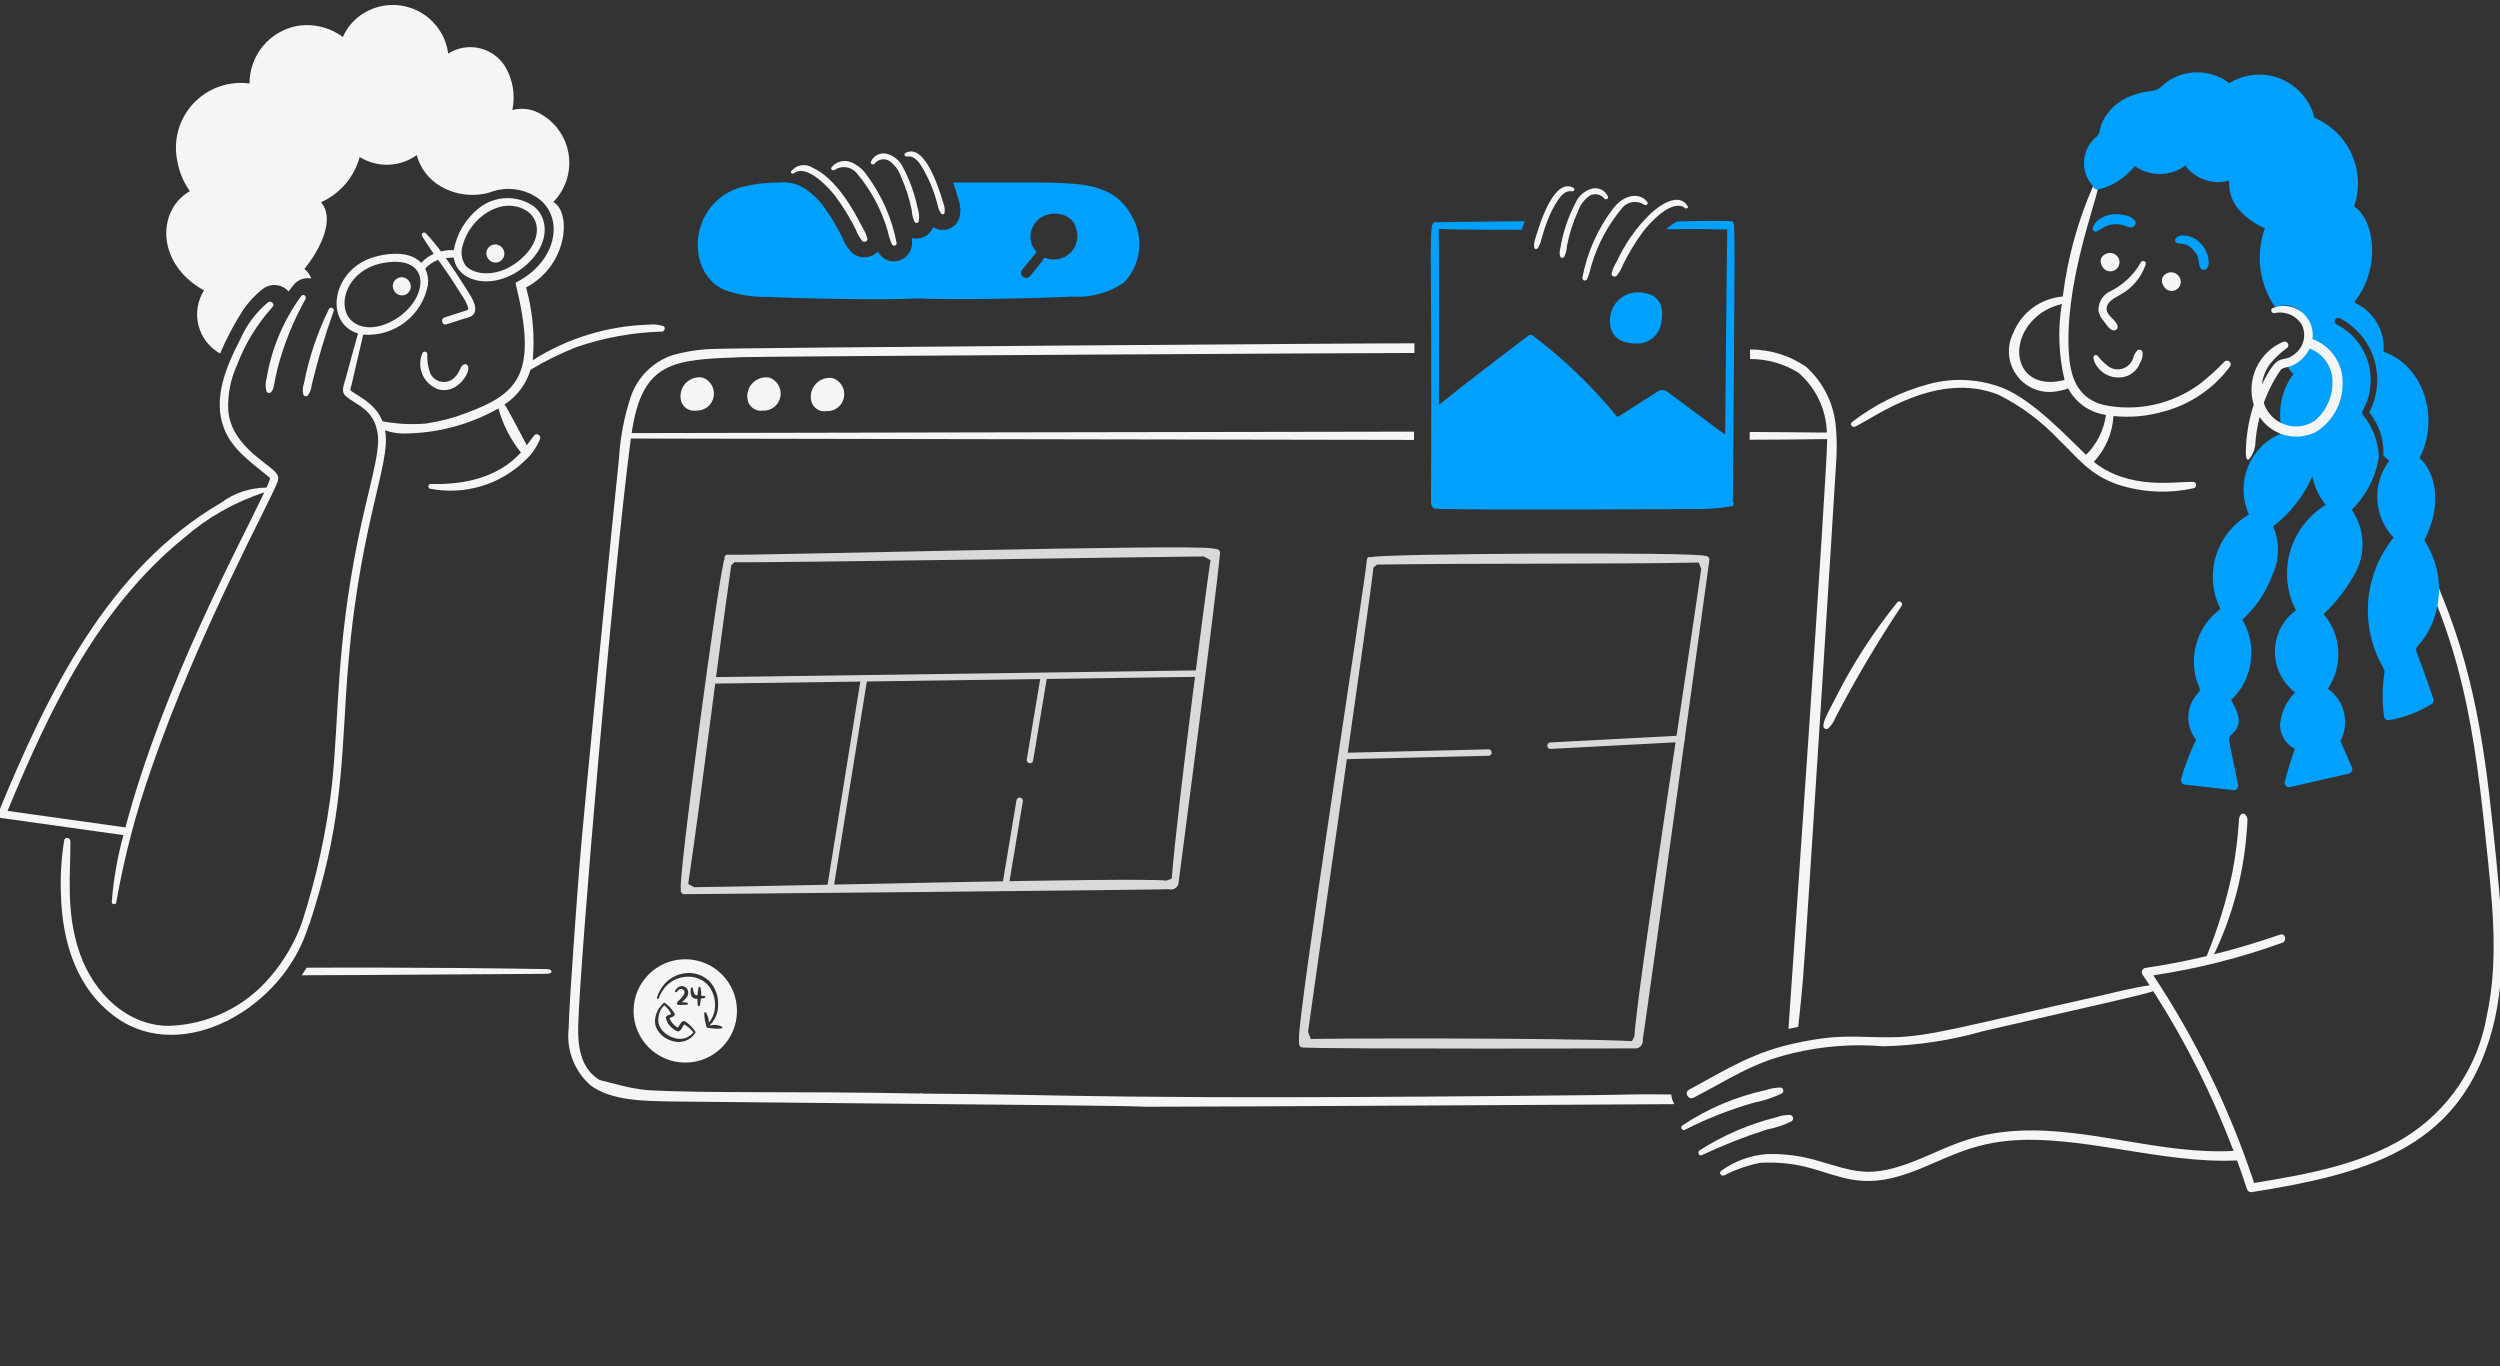 <?xml version="1.0" encoding="UTF-8"?> <svg xmlns="http://www.w3.org/2000/svg" width="388" height="212" viewBox="0 0 388 212" fill="none"><rect x="0" y="0" width="388" height="212" fill="#333333" stroke="none"/><g clip-path="url(#clip0_643_5808)"><path d="M345.258 56.098C344.05 57.372 342.746 58.552 341.357 59.626C339.241 61.176 336.823 62.263 334.26 62.818C331.697 63.373 329.045 63.383 326.478 62.847C322.79 61.885 321.451 59.115 321.128 55.345C320.235 44.554 325.243 31.702 325.634 29.041C325.656 28.95 325.644 28.854 325.601 28.771C325.558 28.687 325.487 28.621 325.401 28.585C325.314 28.549 325.218 28.544 325.128 28.572C325.038 28.6 324.962 28.659 324.911 28.738C322.484 34.234 320.879 40.056 320.147 46.019C318.472 46.151 316.866 46.746 315.511 47.74C314.156 48.733 313.105 50.084 312.476 51.641C311.922 52.718 311.691 53.931 311.808 55.136C311.926 56.341 312.388 57.486 313.138 58.436C313.889 59.386 314.897 60.1 316.043 60.494C317.188 60.887 318.423 60.943 319.6 60.655C320.071 60.587 320.533 60.463 320.976 60.287C321.561 61.386 322.397 62.33 323.418 63.044C324.438 63.758 325.612 64.22 326.846 64.393C326.522 66.743 325.436 68.922 323.753 70.595C320.89 67.864 315.75 62.332 311.074 60.304C307.362 58.81 303.266 58.56 299.4 59.592C295.046 60.753 290.968 62.77 287.403 65.524C287.007 65.867 287.515 66.41 287.934 66.209C291.041 64.712 300.68 57.471 310.179 61.271C313.672 63.024 316.829 65.377 319.505 68.223C322.587 71.17 324.235 73.614 328.581 75.169C332.428 76.44 336.547 76.644 340.501 75.759C340.613 75.724 340.709 75.65 340.772 75.551C340.835 75.452 340.86 75.333 340.845 75.217C340.829 75.101 340.772 74.994 340.685 74.915C340.598 74.836 340.486 74.79 340.368 74.786C337.456 74.735 330.445 76.069 324.96 71.686C326.775 69.739 327.854 67.222 328.012 64.566C330.674 64.846 333.365 64.597 335.93 63.833C340.036 62.712 343.641 60.233 346.157 56.801C346.213 56.681 346.226 56.546 346.195 56.418C346.164 56.289 346.091 56.175 345.987 56.094C345.882 56.012 345.754 55.968 345.622 55.969C345.489 55.97 345.361 56.015 345.258 56.098ZM318.536 59.274C311.829 59.517 311.643 50.916 318.108 47.824C318.722 47.56 319.354 47.338 319.998 47.159C319.35 51.092 319.495 55.115 320.426 58.991C319.901 59.051 319.276 59.246 318.536 59.274Z" fill="#F5F5F5"></path><path d="M41.378 58.728C41.173 59.395 41.173 60.108 41.378 60.775C41.413 60.833 41.461 60.882 41.517 60.919C41.574 60.956 41.638 60.979 41.705 60.988C41.772 60.996 41.84 60.99 41.905 60.968C41.969 60.947 42.027 60.912 42.076 60.864C42.594 60.274 42.457 59.691 43.077 57.158C44.065 53.398 45.527 49.779 47.428 46.387C47.614 46.002 47.109 45.531 46.786 45.897C43.997 49.689 42.144 54.085 41.378 58.728Z" fill="#F5F5F5"></path><path d="M47.058 61.181C47.08 61.254 47.12 61.319 47.175 61.372C47.229 61.425 47.297 61.462 47.37 61.481C47.444 61.501 47.521 61.501 47.594 61.481C47.668 61.462 47.735 61.424 47.79 61.371C48.12 60.905 48.32 60.36 48.37 59.791C49.303 55.883 50.446 52.028 51.794 48.243C51.816 48.15 51.805 48.053 51.762 47.968C51.718 47.882 51.647 47.815 51.559 47.778C51.471 47.741 51.372 47.737 51.281 47.766C51.19 47.794 51.112 47.854 51.062 47.935C49.268 51.591 47.964 55.467 47.184 59.464C46.984 60.014 46.94 60.608 47.058 61.181Z" fill="#F5F5F5"></path><path d="M43.131 73.871C42.662 72.252 35.943 69.68 35.427 63.726C35.305 61.294 35.772 58.868 36.788 56.654C38.042 53.346 39.901 50.3 42.271 47.672C42.756 47.21 42.057 46.552 41.551 46.952C39.742 48.476 38.302 50.391 37.34 52.552C35.052 56.994 32.977 61.889 34.791 66.542C36.056 69.782 38.992 71.765 41.282 73.666C41.482 73.802 41.667 73.96 41.832 74.136C41.932 74.28 41.92 74.271 41.858 74.455C41.715 74.872 41.55 75.281 41.363 75.68C38.808 75.686 36.323 76.515 34.278 78.046C16.655 88.31 7.35 107.724 -0.281 126.192C-0.303 126.27 -0.31 126.351 -0.3 126.431C-0.29 126.511 -0.265 126.589 -0.225 126.659C-0.185 126.729 -0.132 126.791 -0.068 126.84C-0.004 126.89 0.069 126.926 0.147 126.947L19.161 129.611C18.225 133.004 17.616 136.479 17.344 139.988C17.347 140.072 17.379 140.152 17.436 140.215C17.493 140.277 17.57 140.317 17.653 140.328C17.737 140.339 17.822 140.32 17.892 140.274C17.963 140.228 18.015 140.158 18.039 140.077C19.269 133.063 21.075 126.162 23.439 119.445C30.826 97.916 42.29 77.212 43.077 74.765C43.194 74.481 43.212 74.167 43.131 73.871ZM19.465 128.416L1.17 125.85C7.727 110.025 15.215 94.322 28.534 83.507C32.177 80.329 36.424 77.916 41.021 76.414C37.143 84.632 25.375 106.208 19.465 128.416Z" fill="#F5F5F5"></path><path d="M126.071 26.003C125.551 25.673 124.927 25.549 124.321 25.656C123.714 25.763 123.17 26.092 122.794 26.58C122.623 26.845 122.985 27.061 123.201 26.892C125.027 25.449 128.254 28.637 129.675 30.481C130.871 32.1 131.922 33.821 132.816 35.624C133.056 36.264 133.394 36.862 133.818 37.399C134.081 37.651 134.674 37.493 134.616 37.065C134.485 36.49 134.254 35.943 133.935 35.446C132.204 32.023 129.613 27.63 126.071 26.003Z" fill="#F5F5F5"></path><path d="M134.65 27.348C134.038 26.377 133.141 25.617 132.082 25.173C131.56 24.961 130.983 24.923 130.438 25.065C129.893 25.208 129.408 25.522 129.056 25.962C128.821 26.285 129.3 26.561 129.563 26.353C130.069 26.025 130.674 25.883 131.273 25.953C131.873 26.022 132.429 26.298 132.846 26.734C135.118 29.384 136.796 32.49 137.768 35.842C137.921 36.565 138.144 37.271 138.436 37.95C138.481 38.022 138.548 38.077 138.627 38.107C138.706 38.137 138.792 38.142 138.874 38.12C138.956 38.097 139.028 38.05 139.08 37.983C139.133 37.917 139.163 37.836 139.166 37.751C138.453 33.991 136.911 30.437 134.65 27.348Z" fill="#F5F5F5"></path><path d="M140.176 26.024C139.936 25.499 139.583 25.034 139.142 24.661C138.702 24.288 138.184 24.016 137.627 23.866C137.134 23.745 136.614 23.805 136.162 24.034C135.709 24.264 135.354 24.648 135.162 25.117C135.033 25.483 135.564 25.663 135.761 25.367C136.014 25.055 136.367 24.84 136.76 24.759C137.154 24.677 137.563 24.733 137.92 24.918C138.799 25.495 139.46 26.348 139.797 27.343C140.572 29.041 141.147 30.824 141.509 32.655C141.538 33.27 141.683 33.874 141.937 34.435C141.974 34.494 142.028 34.542 142.092 34.572C142.156 34.602 142.227 34.613 142.297 34.603C142.366 34.594 142.432 34.565 142.486 34.52C142.54 34.474 142.579 34.414 142.6 34.347C142.703 33.614 142.63 32.867 142.386 32.168C141.935 30.028 141.191 27.961 140.176 26.024Z" fill="#F5F5F5"></path><path d="M146.412 31.561C145.519 28.468 143.349 22.207 140.52 23.744C140.21 23.913 140.432 24.352 140.749 24.29C141.714 24.102 142.433 24.916 142.908 25.631C144.132 27.606 145.031 29.765 145.57 32.025C145.649 32.456 145.841 32.858 146.127 33.19C146.162 33.224 146.205 33.248 146.251 33.26C146.298 33.272 146.348 33.272 146.394 33.26C146.441 33.248 146.484 33.224 146.519 33.19C146.554 33.157 146.579 33.115 146.593 33.068C146.673 32.559 146.61 32.037 146.412 31.561Z" fill="#F5F5F5"></path><path d="M109.056 58.602C108.563 58.515 108.057 58.554 107.584 58.718C107.112 58.881 106.689 59.163 106.356 59.535C106.023 59.908 105.791 60.359 105.682 60.847C105.572 61.335 105.59 61.842 105.732 62.321C105.888 62.788 106.203 63.184 106.623 63.441C107.043 63.698 107.54 63.799 108.026 63.726C108.66 63.759 109.284 63.563 109.785 63.175C110.286 62.786 110.631 62.23 110.756 61.608C110.881 60.987 110.778 60.341 110.465 59.789C110.153 59.237 109.653 58.816 109.056 58.602Z" fill="#F5F5F5"></path><path d="M119.413 58.602C118.921 58.515 118.415 58.555 117.943 58.719C117.47 58.882 117.048 59.164 116.715 59.536C116.382 59.909 116.15 60.36 116.041 60.848C115.932 61.335 115.95 61.842 116.092 62.321C116.248 62.788 116.564 63.184 116.984 63.441C117.404 63.698 117.901 63.799 118.388 63.726C119.021 63.758 119.645 63.562 120.145 63.172C120.645 62.783 120.989 62.227 121.113 61.606C121.237 60.985 121.134 60.34 120.822 59.788C120.51 59.237 120.01 58.816 119.413 58.602Z" fill="#F5F5F5"></path><path d="M129.274 58.686C128.782 58.599 128.276 58.639 127.804 58.802C127.332 58.966 126.909 59.247 126.576 59.62C126.244 59.992 126.012 60.444 125.903 60.931C125.793 61.419 125.811 61.926 125.953 62.404C126.109 62.871 126.424 63.268 126.844 63.525C127.264 63.781 127.761 63.882 128.247 63.807C128.881 63.842 129.506 63.647 130.008 63.258C130.51 62.869 130.855 62.313 130.98 61.691C131.105 61.069 131.001 60.423 130.688 59.871C130.374 59.319 129.873 58.898 129.274 58.686Z" fill="#F5F5F5"></path><path d="M272.312 171.105C273.777 170.823 275.199 170.351 276.543 169.702C276.633 169.645 276.703 169.561 276.741 169.462C276.78 169.363 276.786 169.254 276.758 169.151C276.731 169.048 276.671 168.957 276.587 168.891C276.504 168.824 276.401 168.786 276.295 168.783C275.503 168.804 274.718 168.944 273.968 169.2C269.387 170.204 265.033 172.051 261.128 174.647C261.038 174.7 260.972 174.787 260.946 174.889C260.92 174.99 260.935 175.098 260.988 175.189C261.042 175.279 261.129 175.345 261.23 175.371C261.332 175.397 261.44 175.382 261.531 175.329C264.978 173.572 268.589 172.157 272.312 171.105Z" fill="#F5F5F5"></path><path d="M274.249 175.296C275.562 175.048 276.835 174.624 278.034 174.035C278.134 173.973 278.21 173.882 278.253 173.773C278.296 173.665 278.302 173.546 278.272 173.433C278.241 173.321 278.175 173.221 278.083 173.149C277.992 173.077 277.879 173.037 277.763 173.034C277.045 173.033 276.332 173.16 275.659 173.41C271.449 174.464 267.438 176.192 263.782 178.528C263.429 178.776 263.634 179.482 264.103 179.289C267.393 177.736 270.782 176.402 274.249 175.296Z" fill="#F5F5F5"></path><path d="M387.459 133.812C385.961 118.955 384.626 106.244 379.064 92.63C377.056 87.443 374.457 82.504 371.317 77.911C370.979 77.406 370.176 77.858 370.493 78.392C381.146 96.285 383.665 109.638 385.753 129.93C386.699 139.1 387.943 148.587 385.94 157.707C385.276 161.561 383.803 165.23 381.619 168.473C379.434 171.717 376.587 174.462 373.264 176.526C366.275 180.803 357.948 182.268 349.838 183.598C346.079 172.211 340.82 161.374 334.201 151.373C341.024 150.35 347.729 148.655 354.218 146.313C355.002 146.027 354.674 144.774 353.872 145.05C350.495 146.219 347.077 147.246 343.621 148.105C346.464 142.165 348.18 135.749 348.684 129.184C348.772 128.155 348.804 127.589 348.802 127.259C348.802 126.258 347.773 125.762 347.505 127.045C347.336 129.859 346.985 132.658 346.457 135.426C345.525 139.857 344.192 144.195 342.472 148.384C339.311 149.138 336.118 149.761 332.893 150.229C332.794 150.257 332.703 150.306 332.626 150.375C332.549 150.443 332.489 150.528 332.451 150.624C332.412 150.719 332.396 150.822 332.403 150.924C332.41 151.027 332.441 151.126 332.493 151.215C332.875 151.785 333.253 152.355 333.627 152.926C330.991 153.281 328.16 154.044 325.594 154.617C305.264 159.164 299.398 160.915 293.708 160.981C288.017 161.048 285.91 160.385 279.087 161.805C272.265 163.225 268.601 165.603 262.132 169.127C261.325 169.568 262.04 170.774 262.853 170.357C268.417 167.495 271.792 165.01 278.103 163.486C282.745 162.355 287.54 161.983 292.302 162.384C297.545 162.262 302.751 161.472 307.793 160.032C328.979 155.169 332.189 154.472 334.192 153.83C339.194 161.639 343.368 169.947 346.647 178.62C335.416 179.225 324.37 174.957 313.357 175.489C306.008 175.846 302.522 178.023 297.581 180.021C289.965 183.1 287.861 181.755 281.801 180.055C279.317 179.349 276.739 179.032 274.159 179.116C271.642 179.319 269.228 180.202 267.176 181.672C266.684 181.956 267.116 182.642 267.604 182.418C269.368 181.509 271.251 180.853 273.198 180.47C275.513 180.336 277.836 180.532 280.095 181.054C285.678 182.459 288.737 184.702 296.192 182.08C301.234 180.307 304.979 177.715 311.579 177.063C322.583 175.979 335.525 180.671 347.193 180.102C347.731 181.573 348.241 183.051 348.723 184.535C348.775 184.704 348.889 184.847 349.043 184.935C349.197 185.022 349.379 185.048 349.551 185.006C366.988 182.225 380.992 178.413 386.331 161.401C389.156 152.464 388.379 142.975 387.459 133.812Z" fill="#F5F5F5"></path><path d="M294.474 93.468C290.792 98.015 287.603 102.939 284.962 108.158C283.25 111.398 283.014 111.937 282.993 112.696C282.995 112.786 283.024 112.874 283.075 112.949C283.126 113.024 283.198 113.082 283.282 113.117C283.366 113.151 283.458 113.161 283.547 113.144C283.636 113.128 283.719 113.086 283.785 113.023C284.279 112.517 284.666 111.916 284.923 111.257C288.022 105.322 291.437 99.557 295.154 93.988C295.392 93.578 294.812 93.094 294.474 93.468Z" fill="#F5F5F5"></path><path d="M341.515 41.603C341.561 41.679 341.624 41.744 341.698 41.793C341.772 41.841 341.857 41.872 341.945 41.884C342.033 41.895 342.123 41.886 342.207 41.858C342.291 41.83 342.368 41.783 342.431 41.721C342.58 41.567 342.689 41.381 342.752 41.177C342.814 40.973 342.828 40.757 342.791 40.547C342.706 39.461 342.229 38.442 341.449 37.681C341.067 37.291 340.606 36.988 340.096 36.792C339.587 36.596 339.041 36.512 338.496 36.545C337.242 36.841 337.357 37.777 338.256 37.816C338.65 37.804 339.041 37.88 339.401 38.038C339.762 38.196 340.083 38.432 340.341 38.729C341.595 40.059 341.006 40.613 341.515 41.603Z" fill="#00A0FF"></path><path d="M329.546 33.37C328.306 33.077 327 33.28 325.908 33.937C325.381 34.262 324.988 34.767 324.804 35.359C324.775 35.461 324.78 35.569 324.819 35.668C324.857 35.767 324.927 35.851 325.018 35.906C325.39 36.12 325.506 35.818 326.713 35.168C327.234 34.925 327.802 34.797 328.377 34.792C328.952 34.788 329.522 34.906 330.047 35.141C330.341 35.265 330.665 35.303 330.98 35.249C331.076 35.222 331.164 35.173 331.238 35.107C331.312 35.041 331.37 34.958 331.407 34.866C331.445 34.774 331.461 34.675 331.454 34.576C331.448 34.476 331.419 34.38 331.37 34.294C331.144 34.024 330.866 33.803 330.553 33.645C330.24 33.486 329.897 33.392 329.546 33.37Z" fill="#00A0FF"></path><path d="M188.12 85.107C188.154 85.108 188.187 85.112 188.22 85.118C188.013 85.083 188.067 85.098 188.12 85.107Z" fill="#F5F5F5"></path><path fill-rule="evenodd" clip-rule="evenodd" d="M189.348 85.823C189.402 85.15 188.572 85.195 188.148 85.111C184.523 84.414 115.016 86.285 112.968 86.086C112.887 86.077 112.806 86.088 112.731 86.118C112.656 86.148 112.589 86.197 112.538 86.26C112.487 86.323 112.453 86.397 112.439 86.477C112.424 86.556 112.43 86.638 112.456 86.715C111.722 87.891 105.161 136.917 105.668 138.022C105.645 138.105 105.639 138.193 105.653 138.278C105.666 138.363 105.698 138.444 105.746 138.516C105.794 138.588 105.857 138.649 105.931 138.694C106.005 138.739 106.087 138.767 106.173 138.777C106.387 138.801 181.561 138.091 181.347 137.999C181.651 138.091 181.978 138.065 182.263 137.925C182.548 137.785 182.769 137.542 182.881 137.246C182.845 137.46 188.899 91.443 189.348 85.823ZM186.821 86.362C182.56 86.362 117.449 87.406 114.012 87.246L113.485 87.729C111.228 103.515 108.771 124.062 106.811 137.193L107.746 137.693C122.465 137.524 175.438 136.14 181.02 136.664L181.85 136.378H181.852C182.719 125.279 187.568 88.586 187.872 86.922L186.821 86.362Z" fill="#D9D9D9"></path><path fill-rule="evenodd" clip-rule="evenodd" d="M202.153 162.575C201.478 162.543 201.628 161.725 201.599 161.295C201.369 157.613 212.074 88.957 212.138 86.902C212.138 86.821 212.16 86.742 212.199 86.671C212.239 86.601 212.296 86.541 212.365 86.499C212.433 86.456 212.512 86.431 212.593 86.427C212.674 86.423 212.754 86.44 212.827 86.475C214.088 85.897 263.583 85.635 264.616 86.278C264.702 86.266 264.789 86.272 264.872 86.296C264.955 86.32 265.031 86.362 265.097 86.419C265.162 86.476 265.214 86.546 265.249 86.625C265.284 86.703 265.302 86.789 265.301 86.875C265.297 87.09 255.023 161.51 254.959 161.287C255.012 161.599 254.944 161.92 254.769 162.185C254.594 162.449 254.325 162.638 254.016 162.712C254.233 162.703 207.788 162.845 202.153 162.575ZM203.01 160.139C203.552 155.916 212.877 91.511 213.155 88.085L213.702 87.624C229.658 87.396 250.365 87.577 263.647 87.306L264.025 88.296C261.983 102.864 253.866 155.194 253.676 160.792L253.286 161.579L253.285 161.581C242.159 161.027 205.122 161.162 203.432 161.252L203.01 160.139Z" fill="#D9D9D9"></path><path d="M249.859 49.815C249.859 51.825 251.038 53.251 253.752 53.307C254.741 53.403 255.729 53.103 256.497 52.472C257.265 51.842 257.752 50.932 257.85 49.943C258.289 47.648 257.518 45.814 255.265 45.497C254.621 45.334 253.947 45.321 253.297 45.459C252.647 45.597 252.038 45.882 251.515 46.293C250.993 46.704 250.572 47.229 250.286 47.828C249.999 48.428 249.854 49.084 249.861 49.749C249.859 49.77 249.859 49.794 249.859 49.815Z" fill="#00A0FF"></path><path d="M261.922 31.982C260.484 29.698 257.471 31.965 256.144 33.169C253.961 35.306 252.189 37.825 250.916 40.602C250.546 41.174 250.274 41.805 250.114 42.467C250.065 42.895 250.647 43.053 250.914 42.799C251.335 42.262 251.672 41.664 251.913 41.026C252.809 39.223 253.86 37.502 255.055 35.883C256.489 34.033 259.703 30.851 261.528 32.294C261.73 32.463 262.093 32.249 261.922 31.982Z" fill="#F5F5F5"></path><path d="M255.671 31.364C254.676 29.997 252.307 29.867 250.349 32.369C247.937 35.543 246.301 39.237 245.573 43.156C245.576 43.24 245.605 43.322 245.658 43.388C245.71 43.454 245.783 43.502 245.864 43.524C245.946 43.546 246.032 43.542 246.111 43.511C246.19 43.481 246.257 43.426 246.302 43.355C246.586 42.699 246.801 42.016 246.944 41.317C247.919 37.942 249.601 34.813 251.879 32.138C252.296 31.702 252.853 31.425 253.452 31.356C254.052 31.287 254.657 31.43 255.162 31.76C255.423 31.958 255.907 31.687 255.671 31.364Z" fill="#F5F5F5"></path><path d="M249.557 30.521C249.364 30.053 249.009 29.67 248.557 29.441C248.106 29.211 247.587 29.151 247.094 29.27C246.536 29.419 246.018 29.691 245.577 30.064C245.136 30.438 244.784 30.904 244.546 31.43C243.372 33.674 242.563 36.09 242.149 38.588C242.04 38.967 242.028 39.368 242.114 39.753C242.134 39.821 242.174 39.882 242.227 39.929C242.281 39.975 242.347 40.005 242.417 40.015C242.488 40.024 242.559 40.014 242.624 39.983C242.688 39.953 242.742 39.905 242.78 39.845C243.032 39.284 243.177 38.68 243.208 38.066C243.572 36.236 244.146 34.455 244.92 32.758C245.253 31.782 245.894 30.939 246.748 30.359C247.108 30.158 247.527 30.091 247.932 30.169C248.337 30.248 248.701 30.466 248.96 30.786C249.153 31.077 249.686 30.891 249.557 30.521Z" fill="#F5F5F5"></path><path d="M244.197 29.153C241.37 27.605 239.2 33.873 238.305 36.969C238.109 37.442 238.044 37.959 238.117 38.466C238.131 38.513 238.156 38.555 238.191 38.589C238.226 38.623 238.27 38.647 238.317 38.66C238.364 38.672 238.414 38.672 238.461 38.659C238.508 38.647 238.551 38.622 238.586 38.588C239.26 37.887 239.215 36.383 240.488 33.468C240.848 32.642 241.278 31.847 241.772 31.093C242.256 30.357 242.983 29.495 243.976 29.69C244.278 29.754 244.511 29.317 244.197 29.153Z" fill="#F5F5F5"></path><path d="M67.955 60.394C70.863 61.337 73.176 57.757 72.599 56.742C72.534 56.636 72.431 56.559 72.311 56.528C72.192 56.497 72.064 56.514 71.957 56.575C71.366 56.834 71.456 57.806 70.418 58.713C70.126 58.969 69.774 59.148 69.394 59.232C69.015 59.316 68.621 59.304 68.248 59.196C67.874 59.088 67.534 58.888 67.259 58.614C66.983 58.34 66.781 58.001 66.671 57.629C66.395 56.766 66.275 55.861 66.318 54.956C66.315 54.87 66.284 54.788 66.231 54.721C66.178 54.655 66.105 54.607 66.022 54.584C65.939 54.562 65.852 54.567 65.772 54.598C65.693 54.629 65.625 54.685 65.579 54.757C65.347 55.281 65.224 55.847 65.219 56.42C65.213 56.992 65.325 57.561 65.548 58.089C65.77 58.617 66.099 59.094 66.513 59.49C66.927 59.887 67.417 60.194 67.955 60.394Z" fill="#F5F5F5"></path><path d="M61.011 44.764C61.103 45.127 61.334 45.44 61.653 45.635C61.973 45.831 62.357 45.893 62.722 45.81C62.958 45.746 63.172 45.622 63.345 45.45C63.517 45.279 63.642 45.065 63.707 44.83C63.772 44.596 63.774 44.348 63.714 44.112C63.654 43.876 63.534 43.66 63.364 43.485C63.158 43.254 62.879 43.099 62.574 43.045C62.268 42.992 61.953 43.044 61.68 43.192C61.408 43.34 61.193 43.576 61.072 43.861C60.95 44.147 60.928 44.465 61.011 44.764Z" fill="#F5F5F5"></path><path d="M75.53 39.672C75.622 40.036 75.853 40.349 76.173 40.545C76.493 40.741 76.877 40.803 77.242 40.72C77.478 40.657 77.693 40.533 77.866 40.362C78.039 40.19 78.164 39.976 78.229 39.741C78.294 39.506 78.296 39.259 78.236 39.023C78.175 38.786 78.054 38.57 77.884 38.395C77.678 38.164 77.399 38.01 77.094 37.957C76.789 37.904 76.474 37.955 76.202 38.103C75.93 38.251 75.715 38.486 75.593 38.771C75.471 39.056 75.449 39.373 75.53 39.672Z" fill="#F5F5F5"></path><path d="M102.948 50.612C102.231 50.371 101.469 50.294 100.718 50.386C94.32 50.573 88.091 52.476 82.682 55.897C83.022 52.105 82.672 48.283 81.649 44.616C88.253 41.1 88.67 32.837 85.867 31.357C86.863 30.342 87.594 29.099 87.998 27.735C88.401 26.372 88.463 24.931 88.18 23.538C87.896 22.145 87.275 20.842 86.371 19.745C85.466 18.648 84.306 17.788 82.993 17.243C81.876 16.831 80.66 16.775 79.511 17.083C80.014 14.728 79.592 12.27 78.332 10.218C77.417 8.807 75.981 7.815 74.337 7.459C72.693 7.103 70.975 7.411 69.558 8.317C69.365 6.828 68.788 5.415 67.883 4.216C66.978 3.018 65.778 2.075 64.398 1.48C63.019 0.886 61.508 0.66 60.015 0.825C58.522 0.99 57.097 1.54 55.881 2.421C54.714 3.274 53.794 4.419 53.215 5.742C52.191 4.985 51.023 4.443 49.783 4.151C48.544 3.86 47.257 3.823 46.003 4.044C43.944 4.46 42.094 5.575 40.767 7.202C39.441 8.828 38.719 10.864 38.727 12.962C37.127 12.743 35.498 12.912 33.977 13.455C32.456 13.998 31.088 14.899 29.99 16.082C28.891 17.265 28.094 18.695 27.665 20.251C27.236 21.807 27.188 23.443 27.526 25.021C27.817 26.697 28.479 28.287 29.465 29.674C24.447 32.482 24.063 40.844 31.658 45.072C31.155 45.872 30.82 46.767 30.674 47.701C30.527 48.635 30.572 49.589 30.805 50.505C31.039 51.421 31.456 52.28 32.032 53.03C32.608 53.78 33.331 54.406 34.156 54.868C35.166 52.48 36.383 50.186 37.794 48.01C38.614 46.835 39.599 45.785 40.719 44.892C41.31 44.413 42.063 44.181 42.822 44.245C43.58 44.31 44.283 44.665 44.785 45.236C45.055 44.863 45.333 44.506 45.62 44.167C45.938 43.781 46.356 43.489 46.829 43.324C47.302 43.159 47.811 43.128 48.301 43.233C48.101 42.644 47.736 42.124 47.25 41.736C49.512 38.956 52.145 34.09 49.818 31.394C51.276 30.738 52.57 29.768 53.608 28.554C54.646 27.339 55.402 25.91 55.821 24.369C57.161 25.201 58.718 25.617 60.294 25.565C61.871 25.513 63.397 24.994 64.678 24.076C65.225 26.109 66.551 27.846 68.37 28.909C69.51 29.573 70.772 30.001 72.081 30.167C73.39 30.333 74.719 30.234 75.988 29.875C76.02 29.933 76.05 29.991 75.988 29.875C77.269 29.371 78.658 29.205 80.021 29.395C81.385 29.584 82.676 30.122 83.769 30.957C87.621 34.095 86.286 40.743 80.001 43.885C83.412 57.785 80.765 60.993 72.389 64.092C70.379 64.864 68.29 65.412 66.159 65.725C63.885 65.933 61.593 65.815 59.352 65.375C59.307 65.268 59.264 65.161 59.213 65.043C57.95 62.171 54.398 60.941 54.359 60.482C54.401 60.237 54.467 59.998 54.554 59.765C54.616 59.492 55.986 53.639 56.367 51.936C58.712 52.117 61.04 51.419 62.898 49.98C64.757 48.541 66.014 46.462 66.425 44.148C66.515 43.301 66.367 42.447 65.997 41.68C66.554 41.084 67.239 40.62 68 40.324C69.012 41.746 70.082 43.237 71.55 45.643C71.984 46.227 72.335 46.868 72.592 47.548C72.645 47.684 72.664 47.831 72.648 47.976C72.592 48.145 72.549 48.121 72.378 48.175C72.002 48.29 69.75 49.03 68.999 49.265C68.327 49.479 68.612 50.548 69.288 50.334L71.856 49.513C72.522 49.3 73.47 49.184 73.692 48.408C74.03 47.227 73.025 45.889 71.954 44.191C71.21 43.008 70.23 41.505 69.19 40.053C69.6 40.001 70.013 39.979 70.427 39.988C70.979 44.052 77.172 45.277 81.878 40.94C85.355 37.732 85.135 33.883 82.886 32.048C81.626 31.161 80.113 30.705 78.573 30.749C77.032 30.793 75.547 31.334 74.341 32.292C72.285 33.921 70.891 36.241 70.42 38.821C69.754 38.793 69.086 38.86 68.439 39.02C67.711 38.025 66.919 37.078 66.07 36.186C66.006 36.126 65.922 36.09 65.835 36.085C65.747 36.081 65.66 36.108 65.591 36.162C65.521 36.215 65.473 36.292 65.455 36.378C65.438 36.464 65.451 36.554 65.494 36.631C66.153 37.7 66.742 38.568 67.323 39.398C66.579 39.715 65.915 40.195 65.38 40.801C63.356 38.571 58.815 39.402 56.718 40.403C51.423 42.916 50.548 50.168 55.564 51.763C54.963 53.889 54.203 56.641 53.666 58.688C53.452 59.511 52.849 60.7 53.589 61.401C55.179 62.898 58.083 63.377 58.633 67.428C59.037 70.379 57.092 76.136 55.534 83.875C52.138 100.673 52.647 110.985 51.526 121.727C50.681 129.043 49.109 136.258 46.833 143.264C45.72 146.314 44.068 149.139 41.954 151.604C40.004 153.92 37.583 155.796 34.853 157.107C32.123 158.419 29.146 159.137 26.118 159.213C19.649 159.144 14.562 154.093 12.422 148.054C10.106 141.536 10.994 135.34 10.924 130.531C10.924 130.001 10.068 129.842 9.965 130.403C9.523 133.123 9.35 135.881 9.449 138.636C9.631 146.217 11.865 153.486 18.024 157.915C28.296 165.292 44.079 156.518 47.914 143.587C47.973 143.519 48.018 143.439 48.044 143.353C52.816 128.779 52.926 120.302 53.73 107.448C55.322 81.978 60.833 71.989 59.757 66.786C60.612 67.083 61.507 67.249 62.412 67.278C67.648 67.306 72.801 65.965 77.358 63.388C78.04 65.883 79.228 68.212 80.846 70.231C77.326 74.102 72.072 75.265 66.849 75.111C66.435 75.099 66.326 75.77 66.748 75.847C69.361 76.355 72.059 76.228 74.613 75.477C77.167 74.726 79.503 73.372 81.424 71.529C82.484 70.587 83.308 69.409 83.829 68.091C83.994 67.588 83.273 67.13 82.922 67.558C82.522 68.041 82.169 68.563 81.76 69.111C78.032 61.981 78.419 63.014 78.293 62.791C80.237 61.52 81.669 59.604 82.338 57.381C84.596 56.033 86.957 54.866 89.4 53.891C93.729 52.395 98.262 51.575 102.841 51.459C103.162 51.327 103.346 50.794 102.948 50.612ZM71.83 38.017C72.956 33.832 77.662 30.519 81.439 32.542C83.671 33.735 84.153 36.697 81.625 39.447C78.259 43.106 73.889 42.974 72.275 41.246C71.952 40.781 71.743 40.246 71.666 39.684C71.589 39.123 71.645 38.552 71.83 38.017ZM53.786 48.662C52.692 46.055 54.475 42.033 58.894 40.934C67.24 39.035 66.697 46.494 61.156 49.665C57.473 51.774 54.618 50.64 53.786 48.662Z" fill="#F5F5F5"></path><path d="M269.207 40.568C269.183 34.114 269.121 35.801 269.121 34.946C269.125 34.846 269.094 34.749 269.033 34.67C269.034 34.617 269.022 34.566 268.999 34.519C268.976 34.471 268.943 34.43 268.902 34.398C268.86 34.365 268.812 34.343 268.761 34.332C268.71 34.321 268.656 34.322 268.605 34.334C267.332 34.208 261.514 34.313 260.3 34.381C259.679 34.705 259.103 35.109 258.588 35.583C265.421 35.534 262.412 35.515 268.075 35.62C268.103 35.515 268.103 35.515 268.075 35.701C268.026 35.942 267.747 67.214 267.747 67.468C267.683 67.419 268.603 68.125 259.02 60.986C258.729 60.701 258.341 60.535 257.933 60.523C257.452 60.55 257.704 60.523 251.537 64.417C250.929 64.806 251.079 64.774 250.721 64.361C246.934 59.779 242.625 55.653 237.881 52.067C237.783 52.006 237.67 51.974 237.554 51.974C237.438 51.974 237.325 52.006 237.227 52.067C232.574 55.636 227.866 59.141 223.317 62.839C223.329 58.989 223.368 37.258 223.293 35.525C226.289 35.681 233.779 35.662 236.199 35.656C236.324 35.228 236.465 34.785 236.627 34.334C234.059 34.334 222.931 34.49 222.872 34.49C221.534 34.49 222.309 34.775 222.09 77.586C222.09 77.898 222.003 78.912 222.876 78.959C227.402 79.2 262.271 79.012 262.496 79.008C264.635 79.065 266.775 78.913 268.886 78.557L268.92 78.531C268.966 78.488 269.003 78.437 269.03 78.379C269.056 78.322 269.07 78.26 269.072 78.198C269.074 78.135 269.064 78.072 269.041 78.013C269.019 77.954 268.985 77.901 268.941 77.855C268.963 76.48 269.215 43.209 269.207 40.568Z" fill="#00A0FF"></path><path d="M84.927 150.406C65.265 150.068 47.368 150.192 47.584 150.192C47.347 150.586 47.099 150.975 46.84 151.36C55.419 151.36 79.582 151.146 84.906 151.135C85.832 151.133 85.83 150.43 84.927 150.406Z" fill="#F5F5F5"></path><path d="M91.619 168.423C94.915 170.904 100.22 170.872 104.346 170.949C107.051 170.998 140.563 171.295 143.27 171.329C143.413 170.835 143.127 170.211 143.27 169.725C122.405 169.316 110.1 169.725 100.47 169.191C97.61 168.91 95.552 168.237 93.051 167.615C90.067 165.812 89.65 162.314 89.74 159.125C90.016 149.166 95.056 89.891 97.904 68.061C99.52 68.073 217.77 68.275 219.456 68.275V66.991C211.01 66.991 100.472 67.205 98.028 67.216C99.693 55.995 104.519 55.846 114.889 55.435C118.596 55.292 216.89 54.759 219.518 54.781V53.284C214.348 53.247 113.417 53.964 110.528 54.163C108.427 54.233 106.343 54.561 104.322 55.14C102.834 55.651 101.483 56.495 100.37 57.606C99.258 58.718 98.414 60.069 97.902 61.555C96.876 64.664 96.259 67.892 96.066 71.159C95.587 75.37 90.564 126.156 89.911 134.643C89.746 136.782 88.311 155.62 88.259 159.581C88.066 161.216 88.271 162.874 88.856 164.413C89.441 165.952 90.388 167.328 91.619 168.423Z" fill="#F5F5F5"></path><path d="M259.859 171.364C259.579 170.912 259.414 170.398 259.38 169.867C253.463 169.781 252.389 169.912 247.46 169.961C170.596 170.767 167.416 169.847 142.735 169.725C142.893 170.217 143.11 170.837 143.27 171.329C181.6 171.654 177.174 171.768 177.619 171.768C185.674 171.791 259.32 171.364 259.859 171.364Z" fill="#F5F5F5"></path><path d="M283.575 68.147C283.673 72.21 277.583 159.474 277.566 159.688C278.407 159.495 278.586 159.474 279.083 159.365C279.372 156.888 279.603 154.399 279.826 151.914C280.239 147.316 284.893 73.448 284.962 71.861C285.103 70.024 285.094 68.178 284.934 66.342C284.658 62.715 282.993 59.334 280.284 56.904C277.726 55.16 274.7 54.23 271.604 54.238V55.72C274.264 55.705 276.873 56.447 279.128 57.858C280.451 59 281.524 60.402 282.28 61.977C283.037 63.551 283.46 65.265 283.523 67.011C283.541 67.225 284.448 67.105 271.559 67.039C271.559 67.432 271.554 67.834 271.546 68.245C273.129 68.247 281.152 68.2 283.575 68.147Z" fill="#F5F5F5"></path><path d="M375.088 100.451C375.606 99.875 376.082 99.263 376.511 98.618C377.877 96.389 378.578 93.816 378.532 91.202C378.486 88.588 377.694 86.042 376.25 83.862C379.134 78.259 377.996 73.364 375.529 71.063C378.754 64.744 376.034 56.633 369.93 54.597C370.056 53.025 369.696 51.453 368.9 50.092C368.104 48.731 366.909 47.647 365.477 46.986L365.43 46.849C369.62 41.55 368.496 34.018 365.361 32.057C366.266 29.407 366.134 26.512 364.991 23.956C363.848 21.399 361.779 19.369 359.2 18.274C358.865 16.926 358.216 15.676 357.306 14.627C356.395 13.577 355.25 12.757 353.963 12.233C352.675 11.71 351.282 11.497 349.897 11.614C348.512 11.73 347.174 12.171 345.992 12.902C344.745 11.954 343.252 11.382 341.69 11.253C340.128 11.125 338.561 11.445 337.175 12.177C335.558 13.043 335.356 13.905 334.179 14.074C333.041 14.186 331.921 14.443 330.847 14.838C329.812 15.207 328.864 15.783 328.059 16.531C327.255 17.279 326.612 18.184 326.169 19.189C325.955 19.728 325.928 20.361 325.667 20.872C325.516 21.106 325.323 21.309 325.097 21.471C324.119 22.39 323.527 23.648 323.443 24.987C323.359 26.327 323.789 27.648 324.646 28.682C324.688 28.733 324.742 28.773 324.804 28.796C324.818 28.893 324.852 28.987 324.905 29.071C324.957 29.155 325.025 29.228 325.107 29.284C325.188 29.34 325.28 29.379 325.377 29.398C325.474 29.417 325.574 29.416 325.671 29.394C327.911 28.868 329.9 27.583 331.301 25.759C332.45 26.578 333.827 27.014 335.238 27.005C336.649 26.996 338.021 26.543 339.159 25.71C339.929 26.736 340.991 27.506 342.207 27.92C343.422 28.334 344.734 28.371 345.971 28.028C345.862 29.519 346.296 30.999 347.193 32.196C348.332 33.621 349.819 34.73 351.511 35.416C350.792 37.408 350.552 39.541 350.81 41.643C351.068 43.745 351.817 45.757 352.996 47.516C353.096 47.615 353.226 47.679 353.366 47.697C353.505 47.715 353.647 47.687 353.769 47.617C355.162 46.853 357.67 48.078 358.334 50.3C358.567 51.483 358.413 52.71 357.896 53.799C357.379 54.888 356.526 55.782 355.462 56.35C355.317 56.436 355.212 56.576 355.169 56.739C355.126 56.901 355.149 57.075 355.233 57.221C355.426 57.529 355.671 57.802 355.956 58.029C355.055 59.229 354.424 60.609 354.107 62.075C353.789 63.541 353.792 65.058 354.116 66.523C354.265 67.137 354.475 67.045 353.925 67.304C353.42 67.537 352.929 67.802 352.457 68.097C350.577 69.328 349.199 71.19 348.572 73.346C347.944 75.503 348.107 77.812 349.033 79.859C346.626 81.24 344.821 83.468 343.969 86.108C343.118 88.748 343.281 91.61 344.428 94.136C344.469 94.228 344.606 94.442 344.571 94.54C343.715 95.192 342.958 95.966 342.324 96.837C340.87 98.925 340.246 101.48 340.574 104.003C340.935 106.717 341.898 106.783 341.104 107.6C340.203 108.568 339.68 109.828 339.631 111.15C339.582 112.472 340.01 113.768 340.837 114.8C339.881 116.758 339.1 118.796 338.502 120.891C338.476 120.995 338.473 121.103 338.495 121.209C338.516 121.314 338.561 121.413 338.626 121.498C338.691 121.584 338.774 121.653 338.87 121.702C338.966 121.751 339.071 121.778 339.178 121.78L346.668 122.636C347.154 122.693 347.43 122.144 347.345 121.746C347.302 121.532 345.986 115.202 345.949 114.939C345.84 114.142 346.728 113.87 347.18 112.989C348.036 111.31 346.583 109.353 346.341 108.802C346.232 108.541 346.315 108.654 346.904 107.993C348.307 106.388 349.169 104.383 349.369 102.262C349.569 100.141 349.097 98.01 348.019 96.172C350.064 94.31 351.638 91.99 352.609 89.401C353.19 88.203 353.506 86.895 353.536 85.564C353.566 84.234 353.31 82.912 352.785 81.69C355.449 79.66 357.549 76.983 358.884 73.912C359.188 75.548 359.9 77.081 360.955 78.368C358.381 79.924 356.456 82.358 355.538 85.221C354.619 88.084 354.769 91.182 355.958 93.943C356.103 94.19 356.221 94.451 356.311 94.722C356.127 94.896 355.93 95.056 355.723 95.203C354.849 95.985 354.159 96.95 353.701 98.029C353.244 99.108 353.03 100.275 353.076 101.446C353.121 102.617 353.425 103.764 353.965 104.804C354.505 105.845 355.268 106.753 356.2 107.465C354.853 108.795 354.026 110.562 353.867 112.448C353.856 113.226 354.064 113.992 354.468 114.657C354.872 115.323 355.455 115.862 356.151 116.212C355.566 117.892 355.047 119.595 354.595 121.318C354.566 121.434 354.567 121.556 354.599 121.671C354.631 121.787 354.692 121.892 354.777 121.976C354.862 122.061 354.967 122.122 355.083 122.154C355.198 122.185 355.32 122.186 355.436 122.157C358.477 121.453 361.518 120.741 364.565 120.061C364.669 120.032 364.764 119.979 364.844 119.908C364.924 119.837 364.987 119.748 365.029 119.649C365.07 119.55 365.088 119.443 365.082 119.335C365.076 119.228 365.045 119.124 364.993 119.03C364.418 117.689 363.825 116.351 363.239 115.016C363.957 113.656 364.156 112.082 363.798 110.586C363.44 109.09 362.548 107.777 361.291 106.89C362.451 105.149 363.015 103.079 362.897 100.991C362.779 98.903 361.987 96.909 360.638 95.31C362.484 93.552 364.063 91.535 365.327 89.322C366.258 87.769 366.72 85.981 366.66 84.172C366.599 82.363 366.017 80.61 364.985 79.123C367.257 76.897 368.739 73.99 369.207 70.845C369.093 68.492 368.228 66.236 366.74 64.408C366.664 64.327 366.615 64.223 366.601 64.113C366.588 64.002 366.609 63.89 366.662 63.792C367.313 62.649 367.724 61.385 367.872 60.078C368.019 58.771 367.9 57.448 367.521 56.189C367.142 54.929 366.511 53.76 365.666 52.751C364.821 51.742 363.781 50.915 362.607 50.32C361.997 50.01 362.539 49.075 363.146 49.398C364.407 50.054 365.526 50.953 366.438 52.043C367.35 53.133 368.037 54.392 368.46 55.748C368.883 57.105 369.034 58.531 368.904 59.946C368.773 61.36 368.364 62.735 367.7 63.991C369.246 65.888 370.03 68.291 369.9 70.734C370.191 71.008 370.498 71.265 370.818 71.504C369.493 73.248 368.833 75.406 368.955 77.592C369.078 79.778 369.975 81.849 371.486 83.435C369.305 86.128 367.951 89.395 367.589 92.841C367.227 96.286 367.873 99.763 369.447 102.85C369.721 103.266 369.937 103.717 370.089 104.191C369.711 106.536 369.685 108.924 370.012 111.276C370.062 111.447 370.178 111.592 370.334 111.68C370.489 111.769 370.673 111.793 370.846 111.748C373.153 111.35 375.363 110.516 377.356 109.289C377.484 109.212 377.584 109.096 377.641 108.958C377.698 108.819 377.708 108.666 377.671 108.521C374.97 100.523 374.717 100.881 375.088 100.451Z" fill="#00A0FF"></path><path d="M328.808 40.089C327.952 38.378 325.219 39.554 326.24 41.301C326.401 41.642 326.69 41.904 327.045 42.031C327.4 42.158 327.79 42.139 328.131 41.978C328.471 41.817 328.734 41.528 328.861 41.174C328.988 40.819 328.969 40.429 328.808 40.089Z" fill="#F5F5F5"></path><path d="M338.224 42.959C337.203 41.432 334.787 42.651 335.742 44.3C335.819 44.48 335.934 44.643 336.078 44.777C336.222 44.911 336.392 45.014 336.578 45.078C336.764 45.143 336.961 45.168 337.157 45.153C337.353 45.137 337.544 45.08 337.717 44.987C337.89 44.893 338.042 44.765 338.163 44.609C338.283 44.454 338.37 44.275 338.418 44.084C338.466 43.894 338.473 43.695 338.44 43.501C338.406 43.307 338.333 43.123 338.224 42.959Z" fill="#F5F5F5"></path><path d="M326.516 49.862C326.869 50.309 327.372 51.158 327.961 51.265C328.282 51.32 328.692 51.121 328.656 50.734C328.56 49.633 326.923 49.084 326.944 47.907C326.965 46.806 328.247 46.212 329.061 45.752C330.929 44.726 332.344 43.036 333.024 41.017C333.048 40.921 333.038 40.82 332.994 40.731C332.95 40.642 332.875 40.572 332.784 40.534C332.692 40.496 332.59 40.491 332.496 40.522C332.402 40.553 332.322 40.616 332.271 40.7C331.128 42.727 329.379 44.346 327.269 45.33C326.762 45.625 326.346 46.054 326.066 46.57C325.786 47.085 325.654 47.668 325.684 48.254C325.81 48.855 326.098 49.411 326.516 49.862Z" fill="#F5F5F5"></path><path d="M331.77 54.336C331.429 54.655 331.19 55.067 331.081 55.52C330.965 55.916 330.754 56.276 330.466 56.571C330.178 56.865 329.821 57.085 329.429 57.209C329.036 57.334 328.618 57.359 328.213 57.285C327.808 57.21 327.427 57.036 327.105 56.78C326.546 56.344 326.043 55.841 325.607 55.283C325.558 55.205 325.484 55.146 325.396 55.118C325.308 55.09 325.214 55.094 325.129 55.13C325.044 55.165 324.975 55.23 324.934 55.312C324.892 55.395 324.882 55.489 324.905 55.578C324.981 56.017 325.153 56.434 325.408 56.799C325.794 57.375 326.322 57.842 326.941 58.156C327.56 58.469 328.249 58.618 328.943 58.589C329.657 58.572 330.35 58.338 330.927 57.918C331.505 57.498 331.941 56.911 332.176 56.237C332.472 55.765 332.591 55.204 332.514 54.652C332.495 54.576 332.459 54.506 332.408 54.446C332.357 54.386 332.293 54.339 332.221 54.309C332.149 54.278 332.07 54.264 331.992 54.269C331.914 54.274 331.838 54.297 331.77 54.336Z" fill="#F5F5F5"></path><path d="M358.924 52.629H358.899C359.012 51.837 358.914 51.029 358.612 50.288C358.31 49.547 357.817 48.899 357.183 48.411C356.548 47.923 355.795 47.613 355.001 47.511C354.206 47.41 353.399 47.522 352.663 47.835C352.588 47.892 352.535 47.973 352.511 48.064C352.487 48.155 352.494 48.252 352.531 48.338C352.568 48.425 352.632 48.497 352.714 48.544C352.795 48.59 352.89 48.609 352.984 48.596C353.801 48.414 354.654 48.494 355.423 48.825C356.192 49.157 356.836 49.722 357.264 50.442C357.622 51.207 357.706 52.073 357.5 52.893C357.295 53.713 356.813 54.437 356.136 54.943C354.021 56.675 353.803 54.105 351.028 59.721C351.172 58.569 351.6 57.471 352.275 56.526C353.057 55.556 353.968 54.698 354.982 53.974C355.438 53.598 354.946 52.869 354.426 53.016C352.572 53.78 351.069 55.207 350.21 57.018C349.351 58.829 349.198 60.895 349.78 62.813C349.124 64.815 348.727 66.893 348.599 68.995C348.547 69.851 348.419 71.966 349.151 71.166C349.604 70.576 349.898 69.88 350.007 69.145C350.092 67.647 350.322 66.161 350.694 64.708C351.605 66.084 352.986 67.084 354.579 67.52C356.172 67.957 357.87 67.801 359.357 67.081C360.617 66.318 361.664 65.249 362.401 63.973C363.137 62.697 363.539 61.255 363.568 59.783C363.665 58.25 363.266 56.727 362.43 55.439C361.593 54.15 360.364 53.165 358.924 52.629ZM359.196 65.338C358.519 65.778 357.75 66.055 356.949 66.149C356.147 66.243 355.334 66.151 354.574 65.881C353.814 65.61 353.126 65.168 352.565 64.589C352.003 64.01 351.583 63.309 351.336 62.541C351.979 60.731 352.858 59.014 353.949 57.432C354.317 57.005 354.978 57.037 355.483 56.849C356.793 56.35 357.857 55.363 358.451 54.094L358.513 54.12C359.492 54.499 360.34 55.153 360.957 56.002C361.574 56.85 361.932 57.858 361.991 58.906C362.066 60.122 361.853 61.34 361.367 62.458C360.881 63.576 360.137 64.563 359.196 65.338Z" fill="#F5F5F5"></path><path d="M175.819 33.845C173.69 29.523 169.849 28.625 165.038 28.419C161.828 28.28 160.069 28.308 147.918 28.332C148.145 28.973 148.438 29.869 148.729 30.898C149.055 31.763 149.129 32.702 148.943 33.607C148.845 34.031 148.645 34.423 148.362 34.753C148.078 35.082 147.719 35.338 147.315 35.498C146.911 35.658 146.474 35.718 146.041 35.673C145.609 35.627 145.194 35.478 144.832 35.237C144.585 35.88 144.107 36.409 143.492 36.72C142.877 37.032 142.168 37.103 141.502 36.922C141.547 37.241 141.562 37.563 141.547 37.884C141.508 38.607 141.193 39.288 140.666 39.785C140.14 40.283 139.443 40.56 138.718 40.56C138.207 40.559 137.705 40.417 137.27 40.148C136.835 39.879 136.484 39.494 136.255 39.037C135.719 39.592 134.986 39.913 134.215 39.932C133.444 39.951 132.696 39.665 132.133 39.138C131.498 38.435 131.001 37.62 130.668 36.734C129.838 35.062 128.865 33.464 127.761 31.959C126.866 30.743 125.725 29.729 124.412 28.984C123.327 28.424 122.102 28.196 120.888 28.327C119.015 28.317 117.147 28.529 115.324 28.958C106.836 31.197 106.246 42.232 112.368 44.974C114.553 45.761 116.865 46.136 119.186 46.079C124.676 46.338 137.079 46.609 142.583 46.312C147.475 46.592 160.912 46.312 166.429 46.03C169.255 46.226 172.066 45.468 174.409 43.876C175.677 42.569 176.498 40.893 176.751 39.09C177.004 37.287 176.678 35.45 175.819 33.845ZM162.123 39.971C161.565 40.799 160.463 42.138 159.819 42.903C159.668 43.05 159.466 43.132 159.256 43.132C159.046 43.132 158.844 43.05 158.693 42.903C158.548 42.752 158.468 42.55 158.468 42.341C158.468 42.132 158.548 41.93 158.693 41.779C159.977 40.282 160.009 40.166 160.884 39.133C160.371 38.602 160.043 37.92 159.95 37.188C159.856 36.455 160.003 35.712 160.366 35.07C161.631 32.444 166.243 32.487 166.971 35.357C167.227 36.024 167.281 36.753 167.123 37.451C166.966 38.149 166.606 38.785 166.088 39.278C165.57 39.772 164.917 40.101 164.212 40.224C163.507 40.348 162.781 40.26 162.126 39.971H162.123Z" fill="#00A0FF"></path><line y1="-0.5" x2="75.978" y2="-0.5" transform="matrix(1 -0.014 0.014 1 110.1 106.104)" stroke="#D9D9D9"></line><path d="M208.464 117.337L231.01 116.797" stroke="#D9D9D9" stroke-linecap="round"></path><path d="M240.64 115.728L260.97 114.659" stroke="#D9D9D9" stroke-linecap="round"></path><line y1="-0.5" x2="33.576" y2="-0.5" transform="matrix(-0.159 0.987 -0.987 -0.159 133.64 105.035)" stroke="#D9D9D9"></line><path d="M161.988 105.123L159.848 117.953" stroke="#D9D9D9" stroke-linecap="round"></path><path d="M158.25 124.282L156.11 137.112" stroke="#D9D9D9" stroke-linecap="round"></path><path fill-rule="evenodd" clip-rule="evenodd" d="M114.38 156.894C114.38 161.323 110.787 164.914 106.355 164.914C101.923 164.914 98.33 161.323 98.33 156.894C98.33 152.465 101.923 148.875 106.355 148.875C110.787 148.875 114.38 152.465 114.38 156.894ZM111.348 159.104C111.25 159.082 111.15 159.068 111.05 159.064C110.95 159.057 110.85 159.057 110.751 159.064C110.523 159.087 110.298 159.13 110.078 159.193C110.524 158.777 110.877 158.271 111.114 157.709C111.351 157.147 111.468 156.542 111.455 155.932C111.503 154.617 111.042 153.334 110.167 152.35C109.716 151.899 109.176 151.547 108.581 151.317C107.986 151.087 107.349 150.983 106.712 151.013C105.447 151.067 104.248 151.591 103.35 152.483C103.021 152.81 102.736 153.179 102.503 153.579C102.266 153.975 102.078 154.399 101.946 154.84C101.936 154.878 101.94 154.917 101.959 154.951C101.977 154.985 102.007 155.011 102.044 155.023C102.083 155.035 102.125 155.031 102.161 155.013C102.198 154.994 102.226 154.963 102.24 154.925C102.38 154.518 102.57 154.131 102.806 153.771C103.041 153.413 103.319 153.085 103.635 152.795C104.486 152.03 105.585 151.6 106.73 151.584C107.288 151.563 107.845 151.657 108.366 151.858C108.887 152.059 109.362 152.365 109.761 152.755C110.556 153.626 110.989 154.767 110.969 155.945C111.007 156.96 110.665 157.953 110.011 158.73V158.556C110.009 158.445 109.999 158.335 109.98 158.226C109.961 158.118 109.936 158.011 109.904 157.906C109.619 157.063 109.494 157.063 109.4 157.09L109.389 157.093C109.302 157.116 109.257 157.128 109.355 158.026C109.355 158.099 109.37 158.174 109.385 158.25C109.39 158.276 109.395 158.303 109.4 158.329C109.418 158.431 109.445 158.534 109.471 158.636L109.471 158.636C109.493 158.733 109.518 158.829 109.542 158.924L109.542 158.924L109.542 158.924L109.542 158.924C109.578 159.063 109.614 159.203 109.641 159.349C109.641 159.354 109.641 159.36 109.64 159.365C109.636 159.448 109.631 159.529 110.733 159.625C110.881 159.645 111.03 159.655 111.179 159.656C112.071 159.656 112.097 159.594 112.115 159.5C112.133 159.407 112.129 159.278 111.348 159.104ZM106.707 158.788C106.898 158.936 107.079 159.099 107.247 159.273C107.492 159.527 107.715 159.799 107.911 160.084C107.928 160.1 107.941 160.119 107.95 160.14C107.959 160.161 107.963 160.184 107.963 160.207C107.963 160.23 107.959 160.252 107.95 160.273C107.941 160.294 107.928 160.313 107.911 160.329H107.853C107.859 160.373 107.847 160.418 107.822 160.454C107.457 160.953 106.95 161.33 106.367 161.538C105.784 161.745 105.152 161.773 104.554 161.617C104.078 161.514 103.625 161.325 103.216 161.06C102.582 160.659 102.088 160.07 101.803 159.376C101.657 158.946 101.619 158.487 101.692 158.039C101.755 157.609 101.889 157.192 102.088 156.805C102.207 156.584 102.352 156.379 102.521 156.195L102.613 156.089C102.946 155.702 103.042 155.592 103.119 155.604C103.149 155.608 103.177 155.632 103.216 155.666L103.216 155.666C103.234 155.682 103.255 155.699 103.279 155.718C103.476 155.865 103.663 156.025 103.841 156.195C104.05 156.409 104.244 156.638 104.42 156.881C104.52 157.013 104.611 157.151 104.692 157.295C104.714 157.334 104.725 157.378 104.725 157.422C104.725 157.467 104.714 157.51 104.692 157.549C104.637 157.647 104.555 157.728 104.456 157.781C104.381 157.824 104.284 157.856 104.187 157.889L104.187 157.889C104.082 157.924 103.977 157.959 103.898 158.008C103.93 158.07 103.974 158.142 103.974 158.142C104.039 158.311 104.124 158.471 104.228 158.618C104.333 158.768 104.452 158.907 104.585 159.033L104.897 159.282C104.98 159.339 105.032 159.396 105.07 159.439C105.156 159.535 105.175 159.555 105.316 159.318C105.439 159.106 105.573 158.901 105.717 158.703C105.814 158.587 105.945 158.504 106.092 158.467C106.183 158.451 106.277 158.47 106.355 158.52C106.478 158.602 106.596 158.691 106.707 158.788ZM103.537 160.583C103.889 160.819 104.278 160.993 104.688 161.1C105.2 161.268 105.751 161.278 106.269 161.128C106.787 160.977 107.248 160.674 107.59 160.258C107.603 160.227 107.639 160.227 107.639 160.227C107.443 160.013 107.224 159.777 106.997 159.567C106.832 159.418 106.658 159.28 106.475 159.153C106.361 159.116 106.255 159.06 106.159 158.988C106.125 159.039 106.096 159.093 106.07 159.149C106.01 159.233 105.955 159.339 105.899 159.446C105.838 159.563 105.776 159.681 105.709 159.772C105.626 159.899 105.506 159.998 105.365 160.053C105.261 160.085 105.148 160.077 105.049 160.031C104.894 159.955 104.745 159.869 104.603 159.772L104.215 159.465C104.047 159.316 103.897 159.147 103.769 158.961C103.64 158.778 103.535 158.579 103.457 158.369C103.408 158.248 103.372 158.123 103.35 157.995C103.344 157.95 103.347 157.904 103.359 157.86C103.371 157.816 103.392 157.776 103.421 157.741C103.495 157.669 103.581 157.612 103.676 157.571C103.759 157.532 103.857 157.502 103.954 157.472C104.022 157.451 104.09 157.43 104.153 157.407C104.104 157.309 104.059 157.157 104.059 157.157C103.916 156.917 103.754 156.689 103.573 156.475C103.433 156.319 103.284 156.17 103.127 156.03C102.991 156.141 102.867 156.266 102.757 156.404C102.624 156.581 102.515 156.774 102.432 156.979C102.286 157.335 102.2 157.713 102.178 158.097C102.139 158.463 102.189 158.833 102.325 159.175C102.581 159.754 103.003 160.244 103.537 160.583ZM106.663 154.644C106.8 154.396 106.846 154.107 106.792 153.829C106.76 153.684 106.697 153.548 106.606 153.431C106.515 153.314 106.399 153.218 106.266 153.152C106.139 153.086 106 153.048 105.857 153.042C105.715 153.036 105.573 153.061 105.441 153.116C105.315 153.168 105.201 153.245 105.107 153.343C104.985 153.467 104.878 153.603 104.786 153.749C104.773 153.765 104.764 153.784 104.759 153.804C104.754 153.823 104.753 153.844 104.756 153.864C104.759 153.885 104.766 153.904 104.776 153.922C104.787 153.939 104.8 153.955 104.817 153.967C104.85 153.991 104.89 154 104.93 153.995C104.97 153.989 105.006 153.968 105.031 153.936C105.124 153.817 105.23 153.71 105.347 153.615C105.412 153.56 105.488 153.519 105.57 153.495C105.646 153.476 105.726 153.473 105.803 153.488C105.88 153.503 105.952 153.534 106.016 153.579C106.075 153.618 106.124 153.668 106.161 153.727C106.198 153.787 106.222 153.853 106.23 153.923C106.25 154.078 106.215 154.235 106.132 154.368C105.983 154.627 105.797 154.863 105.579 155.068C105.565 155.084 105.506 155.141 105.434 155.212C105.33 155.314 105.197 155.444 105.133 155.513C105.1 155.551 105.077 155.596 105.065 155.645C105.053 155.694 105.054 155.745 105.067 155.794C105.082 155.84 105.11 155.881 105.148 155.912C105.186 155.943 105.232 155.962 105.281 155.967H105.584L106.569 155.941C106.616 155.942 106.661 155.925 106.695 155.893C106.729 155.862 106.749 155.818 106.752 155.771C106.752 155.726 106.734 155.682 106.703 155.648C106.671 155.615 106.628 155.596 106.582 155.593L105.78 155.535C105.838 155.499 105.893 155.469 105.927 155.45C105.935 155.446 105.941 155.443 105.946 155.44C105.952 155.437 105.956 155.434 105.958 155.433C106.233 155.208 106.47 154.942 106.663 154.644ZM109.403 154.629C109.437 154.663 109.457 154.708 109.458 154.756C109.455 154.78 109.448 154.803 109.436 154.824C109.424 154.845 109.408 154.864 109.389 154.879C109.37 154.894 109.348 154.905 109.325 154.911C109.301 154.917 109.277 154.919 109.253 154.916L108.78 154.97C108.778 154.995 108.778 155.02 108.78 155.045C108.755 155.273 108.717 155.499 108.68 155.724C108.666 155.811 108.651 155.898 108.638 155.985C108.634 156.03 108.614 156.072 108.581 156.103C108.548 156.133 108.504 156.15 108.459 156.15C108.437 156.15 108.414 156.145 108.393 156.135C108.372 156.126 108.353 156.113 108.338 156.096C108.322 156.08 108.31 156.06 108.301 156.039C108.293 156.017 108.289 155.995 108.29 155.972C108.283 155.85 108.273 155.731 108.262 155.611C108.245 155.416 108.228 155.222 108.228 155.023C108.147 155.027 108.067 155.027 107.987 155.023C107.834 155.001 107.689 154.943 107.564 154.853C107.439 154.763 107.338 154.644 107.269 154.506C107.162 154.146 107.148 153.764 107.229 153.397C107.229 153.376 107.233 153.355 107.241 153.336C107.249 153.317 107.261 153.299 107.276 153.285C107.291 153.27 107.309 153.259 107.328 153.251C107.348 153.244 107.368 153.24 107.389 153.241C107.427 153.242 107.462 153.256 107.489 153.282C107.516 153.307 107.533 153.342 107.536 153.379C107.561 153.636 107.616 153.889 107.701 154.132C107.727 154.223 107.778 154.304 107.85 154.365C107.921 154.426 108.009 154.464 108.103 154.475H108.268V154.234C108.291 154.051 108.319 153.874 108.348 153.696C108.37 153.563 108.391 153.43 108.41 153.294C108.41 153.274 108.414 153.254 108.422 153.235C108.43 153.217 108.442 153.2 108.456 153.186C108.471 153.172 108.488 153.16 108.507 153.153C108.526 153.146 108.546 153.142 108.566 153.143C108.607 153.143 108.645 153.159 108.674 153.187C108.702 153.216 108.718 153.254 108.718 153.294C108.73 153.394 108.746 153.492 108.761 153.59C108.795 153.809 108.829 154.026 108.829 154.248V154.542L109.275 154.577C109.323 154.577 109.369 154.596 109.403 154.629Z" fill="#F5F5F5"></path></g><defs><clipPath id="clip0_643_5808"><rect width="388" height="211" fill="white" transform="translate(0 0.036)"></rect></clipPath></defs></svg> 